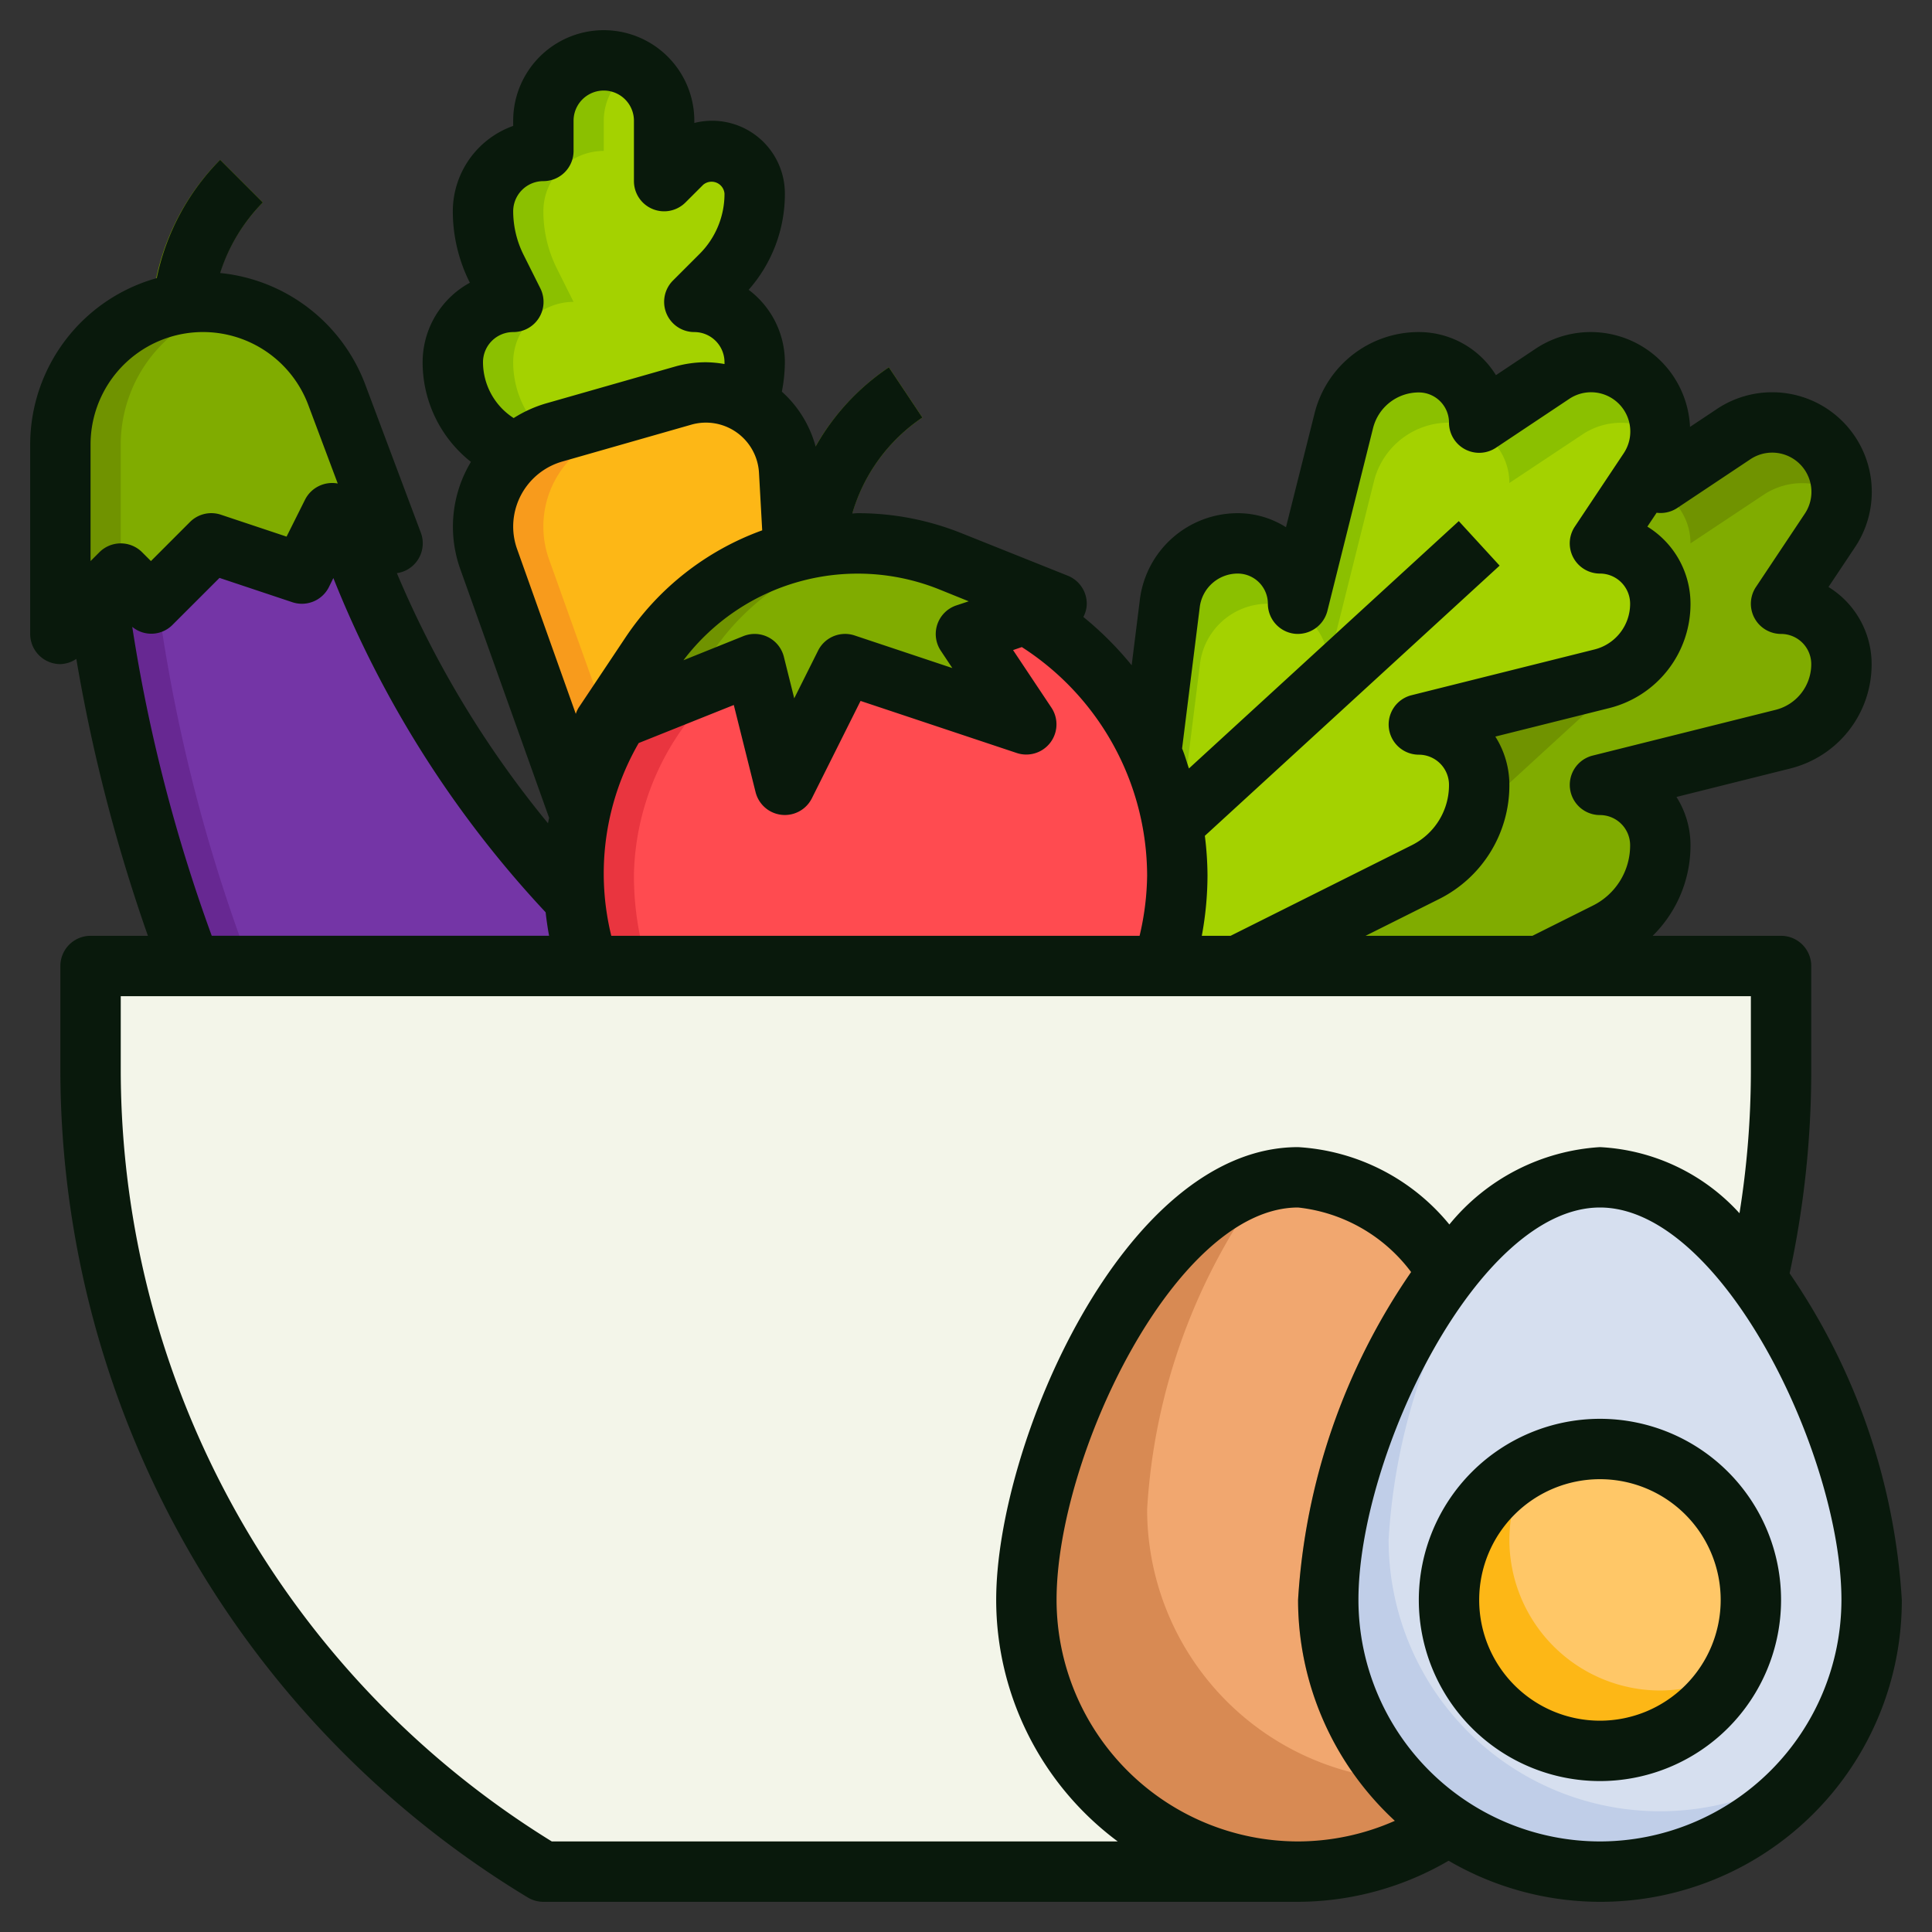 <svg xmlns="http://www.w3.org/2000/svg" version="1.1" xmlns:xlink="http://www.w3.org/1999/xlink" width="512" height="512" x="0" y="0" viewBox="0 0 64 64" style="enable-background:new 0 0 512 512" xml:space="preserve" class=""><rect x="0" y="0" width="64" height="64" fill="#333333" stroke="none"/><g><path d="m44.144 26.845.608-4.86A2.266 2.266 0 0 1 47 20a2 2 0 0 1 2 2l1.515-6.06A2.562 2.562 0 0 1 53 14a2 2 0 0 1 2 2l2.42-1.613A2.3 2.3 0 0 1 58.7 14a2.3 2.3 0 0 1 2.3 2.3 2.3 2.3 0 0 1-.387 1.277L59 20a2 2 0 0 1 2 2 2.562 2.562 0 0 1-1.94 2.485L53 26a2 2 0 0 1 2 2 3.236 3.236 0 0 1-1.789 2.894L47 34h-5.763l-1.781-5.486Z" style="" fill="#709300" data-original="#709300"></path><path d="M60.986 16.4a2.3 2.3 0 0 0-2.566-.008L56 18a2 2 0 0 0-2-2 2.562 2.562 0 0 0-2.485 1.94L50 24a2 2 0 0 0-2-2 2.266 2.266 0 0 0-2.248 1.985l-.608 4.86L43.05 34H47l6.211-3.106A3.236 3.236 0 0 0 55 28a2 2 0 0 0-2-2l6.06-1.515A2.562 2.562 0 0 0 61 22a2 2 0 0 0-2-2l1.613-2.42a2.293 2.293 0 0 0 .373-1.18Z" style="" fill="#80ac00" data-original="#80ac00"></path><path d="M41.683 24.18h15.332v2H41.683z" style="" transform="rotate(-42.507 49.35 25.18)" fill="#709300" data-original="#709300"></path><path d="m38.144 24.845.608-4.86A2.266 2.266 0 0 1 41 18a2 2 0 0 1 2 2l1.515-6.06A2.562 2.562 0 0 1 47 12a2 2 0 0 1 2 2l2.42-1.613A2.3 2.3 0 0 1 52.7 12a2.3 2.3 0 0 1 2.3 2.3 2.3 2.3 0 0 1-.387 1.277L53 18a2 2 0 0 1 2 2 2.562 2.562 0 0 1-1.94 2.485L47 24a2 2 0 0 1 2 2 3.236 3.236 0 0 1-1.789 2.894L41 32h-5.763" style="" fill="#8bc000" data-original="#8bc000"></path><path d="M54.986 14.4a2.3 2.3 0 0 0-2.566-.008L50 16a2 2 0 0 0-2-2 2.562 2.562 0 0 0-2.485 1.94L44 22a2 2 0 0 0-2-2 2.266 2.266 0 0 0-2.248 1.985l-.608 4.86L37.05 32H41l6.211-3.106A3.236 3.236 0 0 0 49 26a2 2 0 0 0-2-2l6.06-1.515A2.562 2.562 0 0 0 55 20a2 2 0 0 0-2-2l1.613-2.42a2.293 2.293 0 0 0 .373-1.18Z" style="" fill="#a4d200" data-original="#a4d200" class=""></path><path d="M35.683 22.18h15.332v2H35.683z" style="" transform="rotate(-42.507 43.35 23.18)" fill="#8bc000" data-original="#8bc000"></path><path d="m6.964 13.208-2-.051.081-3.134a7.9 7.9 0 0 1 2.248-4.73l1.414 1.414a5.847 5.847 0 0 0-1.669 3.456Z" style="" fill="#709300" data-original="#709300"></path><path d="m17.071 15.036-.282-.142A3.236 3.236 0 0 1 15 12a2 2 0 0 1 2-2l-.553-1.106A4.234 4.234 0 0 1 16 7a2 2 0 0 1 2-2V4a2 2 0 0 1 2-2 2 2 0 0 1 2 2v2l.586-.586a1.415 1.415 0 0 1 1-.414A1.414 1.414 0 0 1 25 6.414a3.827 3.827 0 0 1-1.121 2.707L23 10a2 2 0 0 1 2 2 4.255 4.255 0 0 1-.228 1.372" style="" fill="#8bc000" data-original="#8bc000"></path><path d="M25 12a2 2 0 0 0-2-2l.879-.879A3.827 3.827 0 0 0 25 6.414a1.414 1.414 0 0 0-2.414-1L22 6V4a1.994 1.994 0 0 0-1-1.723A1.994 1.994 0 0 0 20 4v1a2 2 0 0 0-2 2 4.234 4.234 0 0 0 .447 1.894L19 10a2 2 0 0 0-2 2 3.23 3.23 0 0 0 1.5 2.726l6.268-1.354A4.255 4.255 0 0 0 25 12Z" style="" fill="#a4d200" data-original="#a4d200" class=""></path><path d="m19.206 26.977-3.018-8.449A3.255 3.255 0 0 1 16 17.44a3.233 3.233 0 0 1 2.346-3.11l4.282-1.224a2.782 2.782 0 0 1 .759-.106 2.762 2.762 0 0 1 2.758 2.609l.148 2.669" style="" fill="#f89b1c" data-original="#f89b1c"></path><path d="m26.293 18.278-.148-2.669a2.759 2.759 0 0 0-1.784-2.426l-4.015 1.147a3.236 3.236 0 0 0-2.158 4.2l2.412 6.74Z" style="" fill="#fdb716" data-original="#fdb716"></path><path d="M19.031 29.79a34.144 34.144 0 0 1-7.65-12.6L5.717 14.1l-2.508 5.691A54.606 54.606 0 0 0 6.3 32h17.645Z" style="" fill="#672892" data-original="#672892"></path><path d="m11.381 17.191-4.052-2.214-2.12 4.814A54.606 54.606 0 0 0 8.3 32h15.645l-4.914-2.21a34.144 34.144 0 0 1-7.65-12.599Z" style="" fill="#7435a6" data-original="#7435a6" class=""></path><path d="M58.227 42.377A30.913 30.913 0 0 0 59 35.506V32H3v3.506A30.9 30.9 0 0 0 18 62h25Z" style="" fill="#f3f5e9" data-original="#916657" class="" opacity="1"></path><path d="m2 21 2-2 1 1 2-2 3 1 1-2 2 1-1.85-4.934A4.726 4.726 0 0 0 6.725 10 4.726 4.726 0 0 0 2 14.725Z" style="" fill="#709300" data-original="#709300"></path><path d="M19.458 32a10.027 10.027 0 0 1 .985-8.178l6.575-5.185 6.977 1.7A10.014 10.014 0 0 1 38.542 32Z" style="" fill="#e9353f" data-original="#e9353f"></path><path d="m33.995 20.335-5.449-1.326-4.146 3.272a8.653 8.653 0 0 0-3.4 6.662V29a9.979 9.979 0 0 0 .458 3h17.084a10.014 10.014 0 0 0-4.547-11.665Z" style="" fill="#ff4b50" data-original="#ff4b50" class=""></path><path d="M28.018 20.549h-2v-2.43a7.814 7.814 0 0 1 3.427-5.951l1.11 1.664a5.776 5.776 0 0 0-2.54 4.359Z" style="" fill="#709300" data-original="#709300"></path><path d="M48.032 42.119C46.6 40.269 44.864 39 43 39c-4.971 0-9 9.029-9 14a9 9 0 0 0 14 7.484" style="" fill="#d88a53" data-original="#d88a53" class=""></path><path d="m10 19 1-2 2 1-1.85-4.934a4.719 4.719 0 0 0-3.442-2.95A4.723 4.723 0 0 0 4 14.725V19l1 1 1-1 1-1Z" style="" fill="#80ac00" data-original="#80ac00"></path><path d="m20 24 5-2 1 4 2-4 6 2-2-3 3-1-3.526-1.41a8.236 8.236 0 0 0-3.062-.59 8.245 8.245 0 0 0-6.859 3.671Z" style="" fill="#709300" data-original="#709300"></path><path d="M31.474 18.59a8.212 8.212 0 0 0-2.089-.526 8.253 8.253 0 0 0-5.833 3.607l-.825 1.238L25 22l1 4 2-4 6 2-2-3 3-1Z" style="" fill="#80ac00" data-original="#80ac00"></path><path d="M62 53c0-4.971-4.029-14-9-14s-9 9.029-9 14a9 9 0 0 0 18 0Z" style="" fill="#c0cee8" data-original="#c0cee8"></path><path d="M53 39a5.152 5.152 0 0 0-3.055 1.15A20.192 20.192 0 0 0 46 51a8.989 8.989 0 0 0 14.279 7.279A8.948 8.948 0 0 0 62 53c0-4.971-4.029-14-9-14Z" style="" fill="#d6dfef" data-original="#d6dfef" class=""></path><circle cx="53" cy="53" r="5" style="" fill="#fdb716" data-original="#fdb716"></circle><path d="M53 48a4.95 4.95 0 0 0-2.375.625A4.95 4.95 0 0 0 50 51a5 5 0 0 0 5 5 4.95 4.95 0 0 0 2.375-.625A4.95 4.95 0 0 0 58 53a5 5 0 0 0-5-5Z" style="" fill="#ffc767" data-original="#ffc767" class=""></path><path d="M47.354 41.323A6.138 6.138 0 0 0 43 39a4.248 4.248 0 0 0-1.051.145A20.184 20.184 0 0 0 38 50a8.994 8.994 0 0 0 6.81 8.72A9.933 9.933 0 0 1 43 53a21.319 21.319 0 0 1 4.354-11.677Z" style="" fill="#f1a76f" data-original="#f1a76f" class=""></path><path d="M33 53c0-5.135 4.223-15 10-15a6.99 6.99 0 0 1 5 2.543A6.993 6.993 0 0 1 53 38c2.066 0 3.931 1.264 5.477 3.12A30.882 30.882 0 0 0 59 35.506V34H19.72a10.4 10.4 0 0 0-9.8 13.9c2.031 5.678 4.8 11.514 8.162 14.1H38.67A10 10 0 0 1 33 53Z" style="" fill="#f3f5e9" data-original="#a37763" class="" opacity="1"></path><path d="M60 35.505V32a1 1 0 0 0-1-1h-4.253A4.2 4.2 0 0 0 56 28a2.986 2.986 0 0 0-.465-1.6l3.767-.942A3.554 3.554 0 0 0 62 22a3 3 0 0 0-1.429-2.555l.874-1.311a3.3 3.3 0 0 0-4.58-4.579l-.881.587a3.293 3.293 0 0 0-5.119-2.587l-1.31.873A3 3 0 0 0 47 11a3.554 3.554 0 0 0-3.455 2.7l-.945 3.765A2.978 2.978 0 0 0 41 17a3.269 3.269 0 0 0-3.24 2.86l-.272 2.178a11 11 0 0 0-1.6-1.6.982.982 0 0 0 .112-.409 1 1 0 0 0-.629-.958l-3.525-1.41A9.228 9.228 0 0 0 28.412 17c-.06 0-.119.01-.179.011a5.774 5.774 0 0 1 2.322-3.179l-1.11-1.664a7.74 7.74 0 0 0-2.427 2.623 3.754 3.754 0 0 0-1.118-1.817A5.292 5.292 0 0 0 26 12a3 3 0 0 0-1.2-2.4A4.793 4.793 0 0 0 26 6.414a2.411 2.411 0 0 0-3-2.341V4a3 3 0 0 0-6 0v.171A3.006 3.006 0 0 0 15 7a5.264 5.264 0 0 0 .553 2.342l.012.024A3 3 0 0 0 14 12a4.2 4.2 0 0 0 1.6 3.3 4.169 4.169 0 0 0-.349 3.562l2.939 8.23c-.01.06-.027.119-.037.18a33.446 33.446 0 0 1-5.006-8.286.985.985 0 0 0 .526-.245 1 1 0 0 0 .268-1.094l-1.851-4.934a5.744 5.744 0 0 0-4.797-3.669 5.847 5.847 0 0 1 1.414-2.337L7.293 5.293a7.829 7.829 0 0 0-2.1 3.92A5.731 5.731 0 0 0 1 14.725V21a1 1 0 0 0 1 1 .986.986 0 0 0 .528-.174A55.657 55.657 0 0 0 4.9 31H3a1 1 0 0 0-1 1v3.505a32.061 32.061 0 0 0 15.485 27.352A1 1 0 0 0 18 63h25a9.947 9.947 0 0 0 4.987-1.361A9.981 9.981 0 0 0 63 53a21.377 21.377 0 0 0-3.716-10.819A31.853 31.853 0 0 0 60 35.505Zm-2.025-20.286a1.3 1.3 0 0 1 1.806 1.806l-1.613 2.42A1 1 0 0 0 59 21a1 1 0 0 1 1 1 1.559 1.559 0 0 1-1.183 1.515l-6.059 1.515A1 1 0 0 0 53 27a1 1 0 0 1 1 1 2.224 2.224 0 0 1-1.236 2l-2 1h-5.528l2.422-1.211A4.212 4.212 0 0 0 50 26a2.986 2.986 0 0 0-.465-1.6l3.767-.942A3.554 3.554 0 0 0 56 20a3 3 0 0 0-1.429-2.555l.307-.46a1 1 0 0 0 .677-.153Zm-18.231 4.889A1.268 1.268 0 0 1 41 19a1 1 0 0 1 1 1 1 1 0 0 0 .878.993 1.012 1.012 0 0 0 1.092-.75l1.514-6.06A1.561 1.561 0 0 1 47 13a1 1 0 0 1 1 1 1 1 0 0 0 1.555.832l2.42-1.613a1.3 1.3 0 0 1 1.806 1.806l-1.613 2.42A1 1 0 0 0 53 19a1 1 0 0 1 1 1 1.559 1.559 0 0 1-1.183 1.515l-6.059 1.515A1 1 0 0 0 47 25a1 1 0 0 1 1 1 2.224 2.224 0 0 1-1.236 2l-6 3h-.953A11.035 11.035 0 0 0 40 29a10.816 10.816 0 0 0-.088-1.313l9.764-8.95-1.352-1.474-8.939 8.194c-.075-.221-.137-.447-.227-.662ZM38 29a8.992 8.992 0 0 1-.25 2h-17.5a8.641 8.641 0 0 1 .908-6.386l3.15-1.26.722 2.889a1 1 0 0 0 1.865.2l1.612-3.224 5.177 1.726a1 1 0 0 0 1.148-1.5l-1.273-1.91.29-.1A9.025 9.025 0 0 1 38 29Zm-6.9-9.481.99.4-.41.136a1 1 0 0 0-.516 1.5l.383.575-3.235-1.079a1 1 0 0 0-1.211.5l-.791 1.582-.344-1.378A1 1 0 0 0 25 21a1.011 1.011 0 0 0-.371.071l-1.988.8a7.242 7.242 0 0 1 8.459-2.352ZM17 11a1 1 0 0 0 .9-1.447l-.553-1.105A3.252 3.252 0 0 1 17 7a1 1 0 0 1 1-1 1 1 0 0 0 1-1V4a1 1 0 0 1 2 0v2a1 1 0 0 0 1.707.707l.587-.586a.43.43 0 0 1 .706.293 2.811 2.811 0 0 1-.828 2l-.879.879A1 1 0 0 0 23 11a1 1 0 0 1 1 1v.059a3.807 3.807 0 0 0-.613-.059 3.741 3.741 0 0 0-1.033.145l-4.283 1.223a4.207 4.207 0 0 0-1.055.481A2.208 2.208 0 0 1 16 12a1 1 0 0 1 1-1Zm0 6.44a2.244 2.244 0 0 1 1.62-2.149l4.28-1.223a1.761 1.761 0 0 1 2.243 1.6l.106 1.9a9.214 9.214 0 0 0-4.531 3.552l-1.553 2.328a.992.992 0 0 0-.091.2L17.13 18.19a2.224 2.224 0 0 1-.13-.75ZM3 14.725a3.725 3.725 0 0 1 7.213-1.308l.975 2.6a1.007 1.007 0 0 0-1.083.535l-.612 1.224-2.177-.726a1 1 0 0 0-1.023.242L5 18.586l-.293-.293a1 1 0 0 0-1.414 0L3 18.586Zm1.381 6.04a.988.988 0 0 0 1.326-.058l1.564-1.563 2.413.805a1 1 0 0 0 1.211-.5l.148-.3a35.4 35.4 0 0 0 7.032 11.072q.043.392.114.777H7.014a53.745 53.745 0 0 1-2.633-10.233ZM18.279 61A30.057 30.057 0 0 1 4 35.505V33h54v2.505a29.885 29.885 0 0 1-.377 4.686A6.7 6.7 0 0 0 53 38a6.991 6.991 0 0 0-4.988 2.563A7.007 7.007 0 0 0 43 38c-5.777 0-10 9.865-10 15a9.98 9.98 0 0 0 4.026 8ZM43 61a8.009 8.009 0 0 1-8-8c0-4.775 3.953-13 8-13a5.4 5.4 0 0 1 3.745 2.138A21.383 21.383 0 0 0 43 53a9.966 9.966 0 0 0 3.206 7.317A7.966 7.966 0 0 1 43 61Zm10 0a8.009 8.009 0 0 1-8-8c0-4.775 3.953-13 8-13s8 8.225 8 13a8.009 8.009 0 0 1-8 8Z" fill="#09190c" opacity="1" data-original="#000000" class=""></path><path d="M47 53a6 6 0 1 0 6-6 6.006 6.006 0 0 0-6 6Zm10 0a4 4 0 1 1-4-4 4 4 0 0 1 4 4Z" fill="#09190c" opacity="1" data-original="#000000" class=""></path></g></svg>